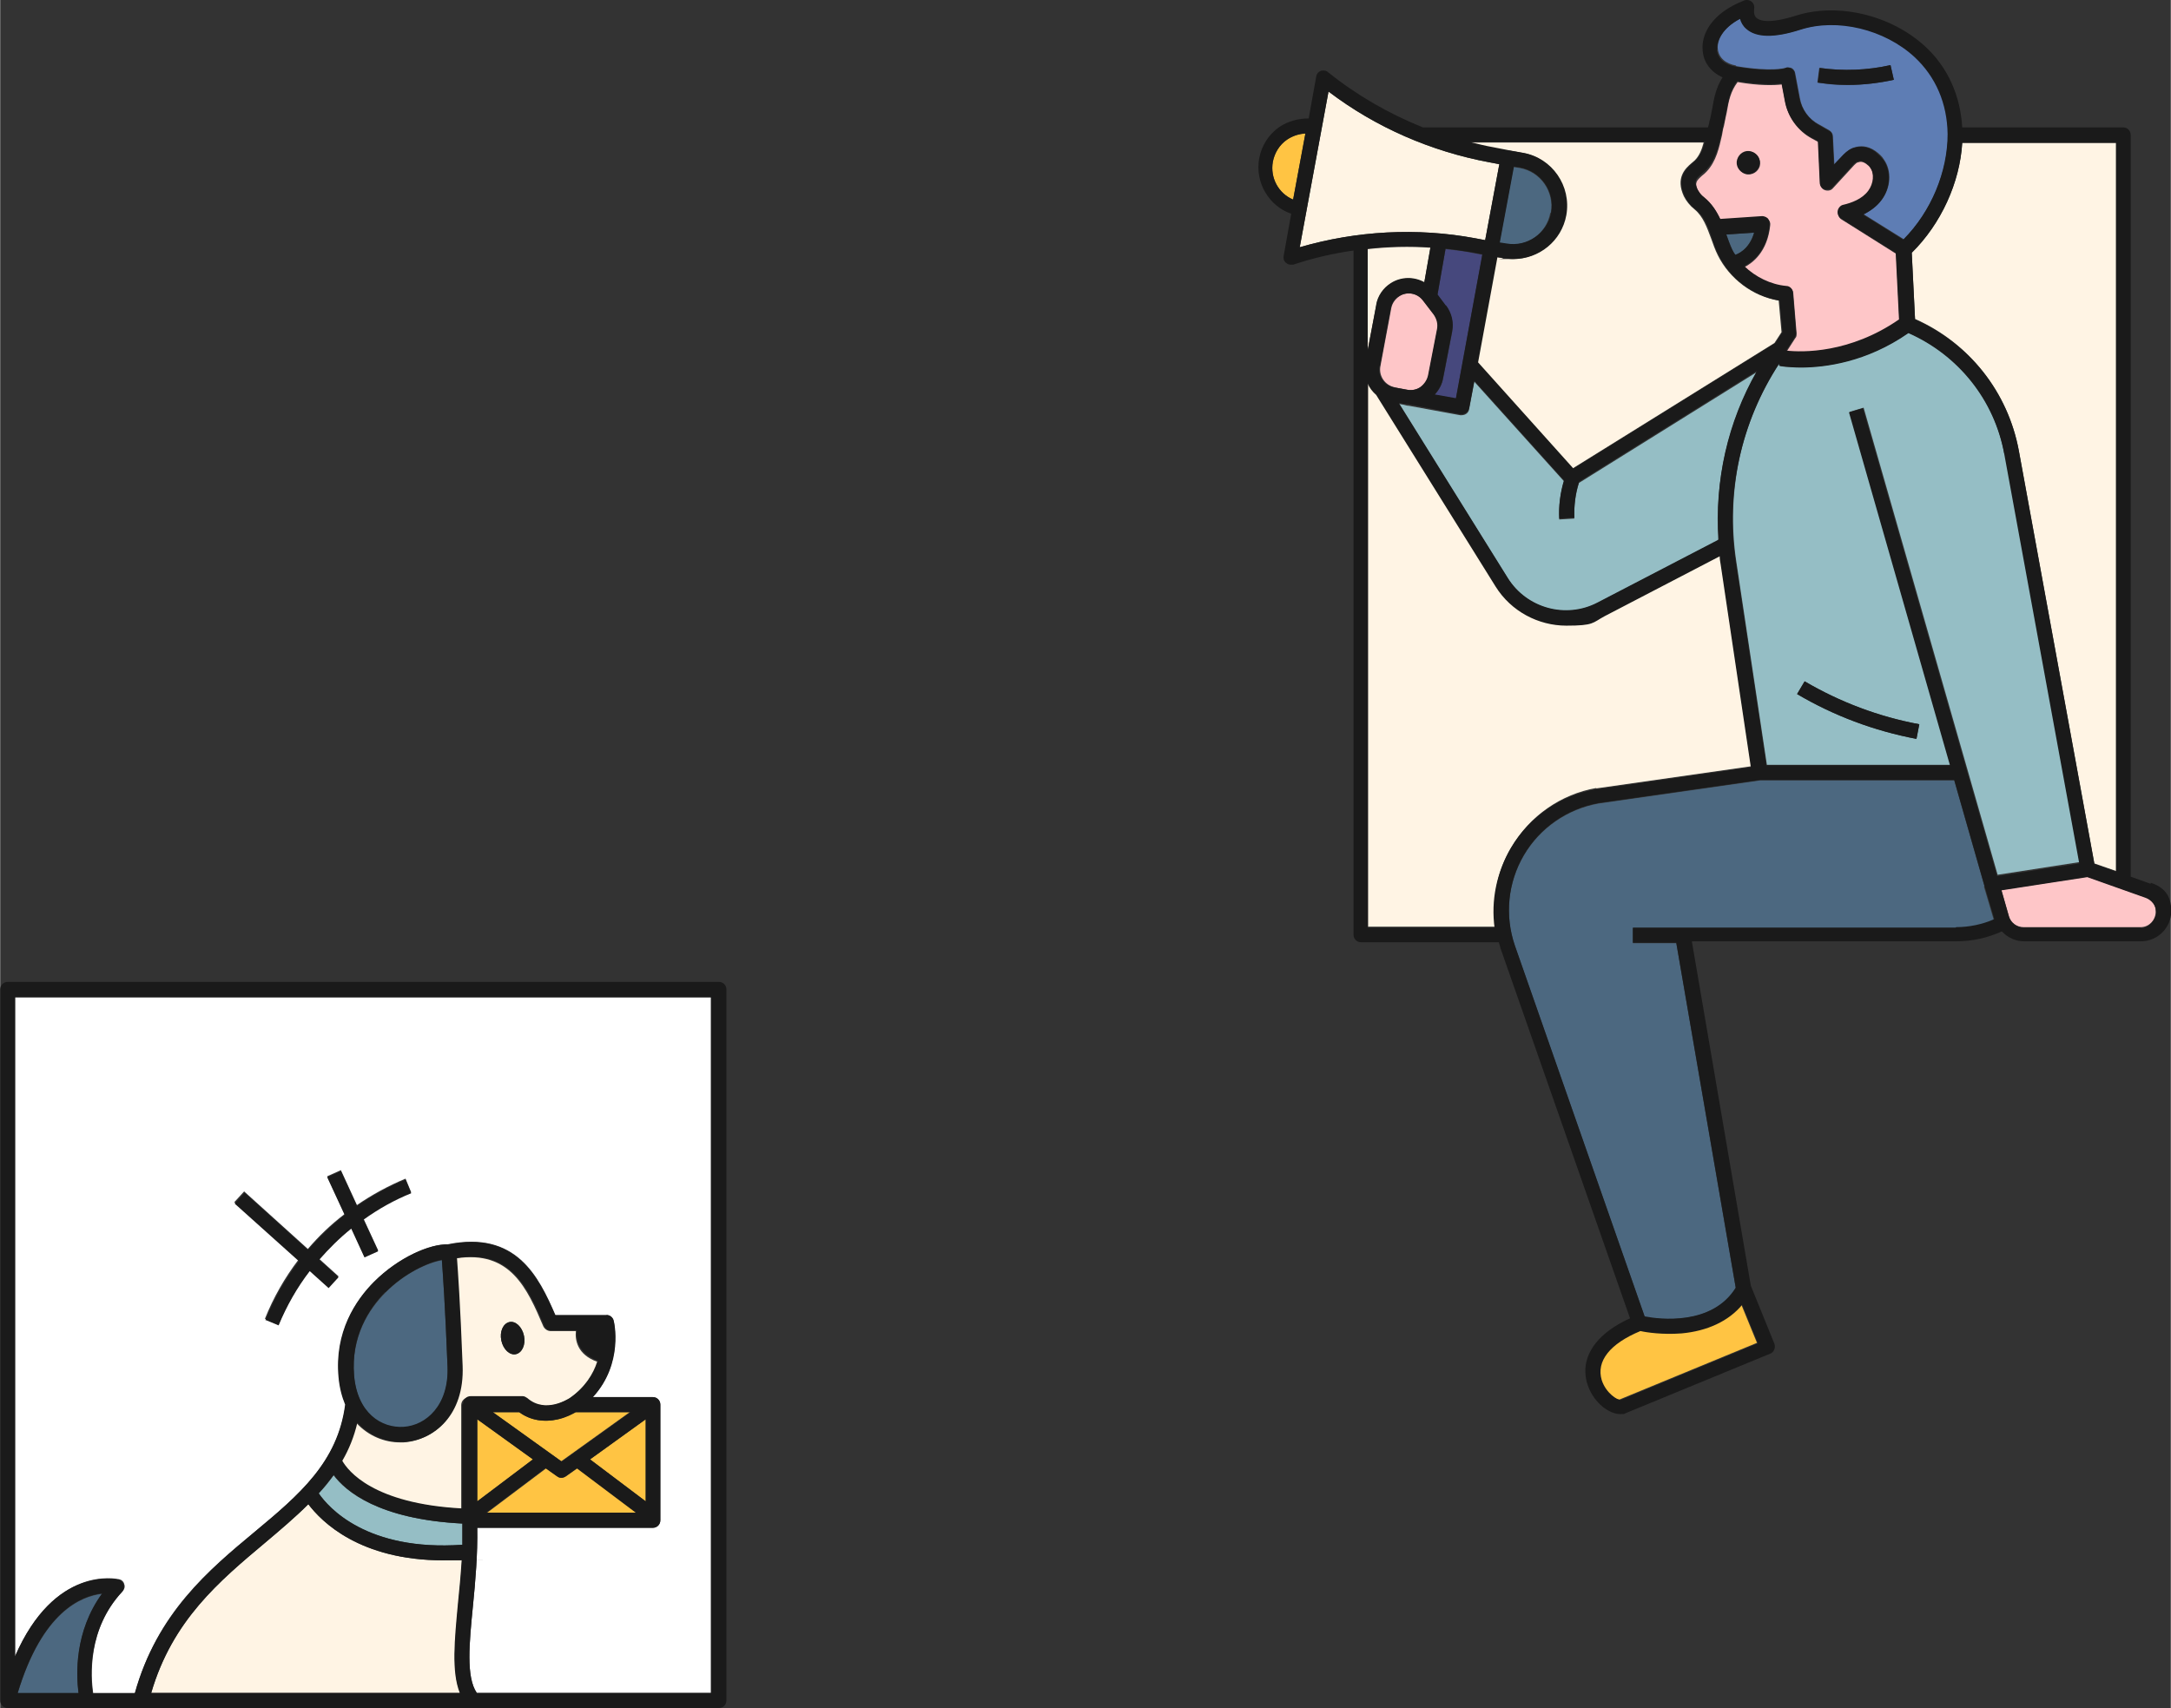 <?xml version="1.0" encoding="UTF-8"?>
<svg xmlns="http://www.w3.org/2000/svg" width="162.3mm" height="127.7mm" version="1.1" viewBox="0 0 460 362">
  <rect x="0" y="0" width="460" height="362" fill="#333333" stroke="none"/>
  <!-- Generator: Adobe Illustrator 28.7.3, SVG Export Plug-In . SVG Version: 1.2.0 Build 164)  -->
  <g>
    <g id="Ebene_1">
      <g>
        <path d="M101.1,318.2l11.8-8.9-11.8-8.5v17.4Z" fill="#ffc443"/>
        <path d="M118.2,300.8c-3.1.7-5.9.2-8.2-1.5h-5.6l14.5,10.4,14.5-10.4h-11.6c-.7.4-2,1.1-3.7,1.5h0Z" fill="#ffc443"/>
        <path d="M136.8,300.8l-11.8,8.5,11.8,8.9v-17.4Z" fill="#ffc443"/>
        <path d="M122.3,311.2l-2.4,1.7c-.3.2-.6.3-.9.3s-.6,0-.9-.3l-2.4-1.7-12.5,9.4h31.7l-12.5-9.4h0Z" fill="#ffc443"/>
        <path d="M3.2,351c8.4-19.3,21.4-16.4,22-16.3.5.1,1,.5,1.1,1.1.2.5,0,1.1-.4,1.5-7.4,7.9-6.7,18-6.2,21.5h8.9c4.6-16.9,15.6-26.1,25.4-34.2,9.5-7.9,17.6-14.8,19.2-27-.7-1.6-1.2-3.6-1.4-5.8-.8-9.6,3.6-16.3,7.5-20.2,5.2-5.2,11.9-8,15.6-7.9,14.4-2.9,19.2,6.7,22.8,15.1h10.8c0-.1,0-.1,0-.1.7,0,1.4.5,1.5,1.2,0,.1,2.1,9-4.4,16.2h12.7c.9,0,1.6.7,1.6,1.6v24.5c0,.9-.7,1.6-1.6,1.6h-37.2c.1,5.7-.4,11.4-.9,16.4-.8,8.1-1.5,15.2.8,18.6h49.7v-147.5H3.2v139.7h0ZM51.8,252.6l13.4,12.1c2.3-2.7,4.9-5.2,7.8-7.4l-3.7-8,2.9-1.3,3.4,7.4c3.2-2.2,6.7-4.1,10.3-5.6l1.2,2.9c-3.6,1.5-7,3.4-10.1,5.6l3.1,6.7-2.9,1.3-2.8-6.1c-2.4,2-4.7,4.2-6.8,6.6l4.1,3.7-2.1,2.3-4-3.6c-2.7,3.5-4.9,7.4-6.6,11.5l-2.9-1.2c1.8-4.5,4.2-8.7,7.1-12.5l-13.6-12.2,2.1-2.3h0Z" fill="#fff"/>
        <path d="M85.5,302.5c4.7-.3,9.7-4.4,9.3-12.8-.5-13-1-19.9-1.2-22.6-2.9.5-7.9,2.7-12,6.9-3.4,3.4-7.3,9.3-6.6,17.7.7,7.9,5.8,11.2,10.5,10.9h0Z" fill="#4c6880"/>
        <path d="M110.5,296.1c.4,0,.7.1,1,.4,4,3.3,8.8,0,9,0,3.4-2.4,5.2-5.3,6-7.9-4.2-1.5-4.7-4.6-4.5-6.5h-5.4c0,0,0,0,0,0-.6,0-1.2-.4-1.5-1-3.4-8-7-16.2-18.5-14.4.2,2.7.7,9.5,1.2,22.9.4,10.5-6.1,15.7-12.3,16.1-.3,0-.5,0-.8,0-3.2,0-6.6-1.3-9.2-4.1-.7,3-1.8,5.6-3.2,8.1,1.2,2.1,6.5,9.1,25.4,10.1v-22c0-.9.7-1.6,1.6-1.6h11,0ZM107.9,280.2c1.3-.3,2.7,1,3.1,2.9.4,1.9-.4,3.6-1.7,3.9-1.3.3-2.7-1-3.1-2.9s.4-3.6,1.7-3.9Z" fill="#fff4e4"/>
        <path d="M70.7,312.6c-1,1.4-2,2.7-3.2,3.9,2.1,3,10.2,12.3,30.4,10.9,0-1.5,0-3,0-4.5-17.7-.9-24.7-6.8-27.3-10.3h0Z" fill="#95bec5"/>
        <path d="M21.6,337.8c-4.4.5-12.7,3.8-17.9,21.1h12.9c-.5-3.9-.9-13,5-21.1h0Z" fill="#4c6880"/>
        <path d="M97.8,330.6c-1.3,0-2.6.1-3.8.1-17.8,0-25.9-8.2-28.7-11.9-2.8,2.8-6,5.5-9.2,8.2-9.6,8.1-19.6,16.4-24.1,31.8h65.5c-1.8-4.5-1.1-11.3-.4-18.9.3-2.9.6-6.1.8-9.3h0Z" fill="#fff4e4"/>
        <path d="M152.3,208.1H1.6c-.9,0-1.6.7-1.6,1.6v150.7c0,.9.7,1.6,1.6,1.6h150.7c.9,0,1.6-.7,1.6-1.6v-150.7c0-.9-.7-1.6-1.6-1.6h0ZM3.7,358.8c5.2-17.3,13.5-20.6,17.9-21.1-5.9,8.1-5.5,17.2-5,21.1H3.7ZM97.4,358.8H32c4.5-15.4,14.4-23.7,24.1-31.8,3.2-2.7,6.4-5.4,9.2-8.2,2.8,3.7,10.9,11.9,28.7,11.9s2.5,0,3.8-.1c-.2,3.2-.5,6.4-.8,9.3-.7,7.6-1.4,14.4.4,18.9h0ZM97.9,327.4c-20.2,1.4-28.4-7.9-30.4-10.9,1.1-1.3,2.2-2.6,3.2-3.9,2.6,3.5,9.6,9.4,27.3,10.3,0,1.5,0,3,0,4.5h0ZM97.9,297.7v22c-18.9-1-24.2-8-25.4-10.1,1.4-2.4,2.5-5.1,3.2-8.1,2.5,2.8,5.9,4.1,9.2,4.1s.5,0,.8,0c6.2-.4,12.7-5.6,12.3-16.1-.5-13.3-1-20.1-1.2-22.9,11.5-1.8,15.1,6.4,18.5,14.4.3.6.8,1,1.5,1h5.4c-.2,1.8.3,4.9,4.5,6.4-.9,2.7-2.6,5.6-6,7.9-.2.1-5.1,3.4-9,0-.3-.2-.6-.4-1-.4h-11c-.9,0-1.6.7-1.6,1.6h0ZM81.6,273.9c4.1-4.1,9.1-6.4,12-6.9.2,2.8.7,9.6,1.2,22.6.3,8.3-4.6,12.5-9.3,12.8-4.7.3-9.8-2.9-10.5-10.9-.7-8.4,3.2-14.2,6.6-17.7h0ZM115.6,311.2l2.4,1.7c.3.2.6.3.9.3s.6-.1.9-.3l2.4-1.7,12.5,9.4h-31.7l12.5-9.4h0ZM101.1,318.2v-17.4l11.8,8.5-11.8,8.9h0ZM125,309.3l11.8-8.5v17.4l-11.8-8.9h0ZM118.9,309.7l-14.5-10.4h5.6c2.3,1.7,5.2,2.2,8.3,1.5,1.7-.4,3-1.1,3.7-1.5h11.6l-14.5,10.4h0ZM150.7,358.8h-49.7c-2.3-3.4-1.6-10.5-.8-18.6.5-5.1,1-10.8.9-16.4h37.2c.9,0,1.6-.7,1.6-1.6v-24.5c0-.9-.7-1.6-1.6-1.6h-12.7c6.6-7.1,4.5-16.1,4.4-16.2-.2-.7-.8-1.2-1.5-1.2h-10.9c-3.6-8.2-8.4-17.9-22.8-14.9-3.7-.2-10.4,2.7-15.6,7.9-3.9,3.9-8.4,10.6-7.5,20.2.2,2.2.7,4.1,1.4,5.8-1.6,12.2-9.7,19.1-19.2,27-9.7,8.1-20.7,17.4-25.4,34.2h-8.9c-.5-3.4-1.2-13.5,6.2-21.5.4-.4.5-1,.4-1.5-.2-.5-.6-1-1.1-1.1-.6-.1-13.6-3-22,16.3v-139.7h147.5v147.5h0Z" fill="#1a1a1a"/>
        <path d="M109.3,287c1.3-.3,2.1-2,1.7-3.9-.4-1.9-1.8-3.2-3.1-2.9-1.3.3-2.1,2-1.7,3.9s1.8,3.2,3.1,2.9Z" fill="#1a1a1a"/>
        <path d="M56.1,279.7l2.9,1.2c1.7-4.1,3.9-8,6.6-11.5l4,3.6,2.1-2.3-4.1-3.7c2.1-2.4,4.3-4.6,6.8-6.6l2.8,6.1,2.9-1.3-3.1-6.7c3.2-2.3,6.6-4.2,10.1-5.6l-1.2-2.9c-3.6,1.5-7.1,3.4-10.3,5.6l-3.4-7.4-2.9,1.3,3.7,8c-2.8,2.2-5.4,4.7-7.8,7.4l-13.4-12.1-2.1,2.3,13.6,12.2c-2.9,3.8-5.3,8-7.1,12.5h0Z" fill="#1a1a1a"/>
        <path d="M295.5,82.1l2.7.5c1,.2,2,0,2.9-.6.8-.6,1.4-1.5,1.6-2.5l1.9-9.8c.2-1,0-2.1-.7-3l-2.3-3c-1.2-1.6-3.5-2-5.1-.9-.9.6-1.5,1.5-1.7,2.5l-2.3,12.3c-.4,2.1,1,4.1,3.1,4.5h0Z" fill="#fec6c8"/>
        <path d="M294.7,60.1c2.2-1.4,4.9-1.4,7.1-.2l1.3-7.4c-4.4-.3-8.9-.2-13.3.3v21.5l1.8-9.5c.3-1.9,1.5-3.6,3.1-4.6Z" fill="#fff4e4"/>
        <path d="M319.8,31.9l2.8.5c6.2,1.1,10.3,7.1,9.1,13.2-1,5.5-5.8,9.3-11.2,9.3s-1.4,0-2.1-.2l-1.3-.2-4.1,22.3,20.2,22.5,42.8-26.6,1.5-2.3-.6-6.7c-5.5-.9-10.4-4.6-12.9-9.6-.6-1.2-1-2.4-1.4-3.5-.9-2.4-1.7-4.7-3.5-6.2-1-.8-1.8-1.8-2.3-2.8-1.8-3.9.3-5.9,1.6-7,.2-.2.5-.4.7-.6,1-1,1.5-2.3,1.9-3.8h-50c1.6.4,3.3.8,4.9,1.1l3.6.7h0Z" fill="#fff4e4"/>
        <path d="M272.7,29.6c-1.6,1.1-2.7,2.8-3,4.7-.6,3.4,1.2,6.7,4.3,8l2.6-14c-1.4,0-2.7.5-3.9,1.3Z" fill="#ffc443"/>
        <path d="M328.6,45.1c.8-4.4-2.1-8.7-6.6-9.5l-1.3-.2-3,16.1,1.3.2c4.4.8,8.7-2.1,9.5-6.6h0Z" fill="#4c6880"/>
        <path d="M305.8,80.1c-.2,1.4-.9,2.6-1.8,3.6l4.5.8,5.6-30.5-2.1-.4c-1.9-.4-3.8-.6-5.7-.8l-1.7,9.7,1.8,2.4c1.2,1.6,1.6,3.6,1.3,5.5l-1.9,9.8h0Z" fill="#46487d"/>
        <path d="M359.8,40.3c.3.6.7,1.1,1.4,1.7,1.6,1.3,2.6,2.9,3.4,4.6l8.9-.6c.5,0,.9.1,1.2.5.3.3.5.8.4,1.3-.6,5.6-3.7,7.9-5.4,8.8,2.4,2.4,5.5,3.9,8.9,4.2.8,0,1.4.7,1.4,1.4l.7,8.5c0,.4,0,.7-.3,1l-1.8,2.8c3.4.3,13.5.5,23.9-6.6l-.7-14.1-11.6-7.3c-.5-.3-.8-1-.7-1.6.1-.6.6-1.1,1.2-1.3,1.7-.4,3.9-1.2,5.3-3,1.2-1.5,1.3-3.6.4-4.9-.2-.4-.6-.7-1-1-.6-.4-1.1-.5-1.6-.3-.3,0-.6.3-.9.6l-4.5,4.9c-.4.5-1.1.6-1.7.4-.6-.2-1-.8-1-1.4l-.4-8.8-1.3-.7c-3-1.6-5.1-4.5-5.7-7.8l-.7-3.7c-1.7.2-4.7.3-9.4-.5-1.5,2-1.9,4-2.3,6.4-.2.9-.4,1.8-.6,2.9-.2.6-.3,1.2-.4,1.9-.6,2.6-1.2,5.6-3.3,7.8-.3.3-.6.6-.9.8-1.2,1.1-1.7,1.5-.9,3.3h0ZM368.2,33.9c.4-1.3,1.7-2,3-1.7,1.3.4,2,1.7,1.7,3-.4,1.3-1.7,2-3,1.7-1.3-.4-2-1.7-1.7-3Z" fill="#fec6c8"/>
        <path d="M405.8,67.6c11.5,5.1,19.7,15.5,22,27.9l16,87.5,4.6,1.6V30.2h-32.6c-.5,8.5-4.5,17.2-10.7,23.3l.7,14.1Z" fill="#fff4e4"/>
        <path d="M367.8,14c7.7,1.3,10.4.4,10.5.4.4-.2.9-.1,1.3,0,.4.2.7.6.8,1.1l1,5.3c.4,2.4,1.9,4.5,4.1,5.6l2.1,1.2c.5.3.8.8.8,1.3l.3,5.9,2-2.1c.7-.7,1.5-1.3,2.4-1.5,1-.3,2.6-.4,4.3.8.7.5,1.4,1.1,1.8,1.8,1.7,2.4,1.5,6-.5,8.6-.9,1.2-2.2,2.2-3.8,3l8.5,5.3c5.9-6,9.4-14.4,9.4-22.4,0-6.5-2.4-12.2-7-16.3-6.4-5.9-16.4-8.3-24.2-5.8-5.6,1.8-9.4,1.7-11.5-.2-.7-.6-1.1-1.4-1.3-2.1-3.8,2-5,4.7-4.8,6.5.2,1.8,1.6,3.1,3.9,3.5h0ZM385.6,14.4c5,.7,10.1.5,15-.6l.7,3.1c-3.2.7-6.5,1.1-9.8,1.1s-4.2-.2-6.4-.5l.4-3.1Z" fill="#5e7db4"/>
        <path d="M367,52.8c.2.4.4.8.7,1.2.3,0,2.9-1,4-4.7l-5.9.4c.4,1.1.8,2.1,1.2,3.1h0Z" fill="#4c6880"/>
        <path d="M334.6,102.3c-.8,2.4-1.1,5-1,7.6l-3.2.2c-.2-2.7.2-5.5,1-8.1l-19-21.1-1.1,5.8c-.1.8-.8,1.3-1.6,1.3s-.2,0-.3,0l-10.9-2h0c-.3,0-.7-.1-1-.2l-1.1-.2,23.1,37c4,6.4,12.3,8.7,19,5.2l25.6-13.3c-.8-12.4,2-24.8,8.1-35.6l-37.7,23.5h0Z" fill="#95bec5"/>
        <path d="M454.7,190.2l-12.4-4.4-18.2,2.8,1.6,5.6c.4,1.4,1.7,2.3,3.1,2.3h24.8c1.8,0,3.2-1.5,3.2-3.3s-.9-2.6-2.2-3.1h0Z" fill="#fec6c8"/>
        <path d="M420.5,187.8s0,0,0,0l-6.4-22.4h-41.1l-34.3,4.9c-6.6,1.2-12.4,5.2-15.8,11-3.4,5.8-4.1,12.8-1.9,19.2l27.5,78.6c3.1.6,14.3,1.9,19.3-6.1l-12.6-73.1h-9.2v-3.2h68.4c2.9,0,5.6-.6,8.1-1.7l-2.1-7.1h0Z" fill="#4c6880"/>
        <path d="M424.7,96.1c-2.1-11.4-9.6-20.9-20.3-25.6-9,6.2-17.7,7.3-22.8,7.3s-4.4-.3-4.6-.4v-.4c-8.1,12.4-11.3,27.3-9.1,41.9l6.5,43.2h38.9l-21.4-74.8,3-.9,28.4,99,17.4-2.7-15.9-86.8ZM406.7,153.5l-.6,3.1c-8.9-1.7-17.5-4.9-25.3-9.5l1.6-2.7c7.5,4.4,15.7,7.5,24.3,9.1Z" fill="#95bec5"/>
        <path d="M338.2,167.1l32.9-4.7-6.4-43c0-.6-.1-1.1-.2-1.7l-24.4,12.7c-2.6,1.3-5.3,2-8.1,2-5.9,0-11.7-3-15-8.3l-25.3-40.6c-.8-.7-1.4-1.5-1.8-2.4v115.3h27c-.8-5.8.3-11.8,3.4-16.9,3.9-6.6,10.5-11.2,18-12.5h0Z" fill="#fff4e4"/>
        <path d="M347.4,282c-6.5,2.8-9.4,6.5-8.2,10.4.9,2.9,3.4,4.4,4,4.2l29.1-12-3.4-8.3c-3,3.5-7.4,5.6-12.9,6.1-4,.3-7.4-.2-8.7-.5h0Z" fill="#ffc443"/>
        <path d="M312.6,50.5l2.1.4,3-16.1-2.1-.4c-12.4-2.3-24.1-7.4-34.1-15l-6.1,33c12.1-3.5,24.9-4.2,37.2-1.9h0Z" fill="#fff4e4"/>
        <path d="M369.8,36.8c1.3.4,2.6-.4,3-1.7.4-1.3-.4-2.6-1.7-3-1.3-.4-2.6.4-3,1.7-.4,1.3.4,2.6,1.7,3Z" fill="#1a1a1a"/>
        <path d="M401.3,16.9l-.7-3.1c-4.9,1.1-10,1.3-15,.6l-.4,3.1c2.1.3,4.2.5,6.4.5,3.3,0,6.6-.4,9.8-1.1Z" fill="#1a1a1a"/>
        <path d="M455.7,187.3l-4.2-1.5V28.6c0-.9-.7-1.6-1.6-1.6h-34.1c-.4-6.8-3.1-12.8-7.9-17.2-7.2-6.6-18.4-9.3-27.3-6.5-6,1.9-7.8,1-8.4.5-.7-.6-.5-1.8-.5-1.8.1-.6,0-1.2-.5-1.6-.4-.4-1.1-.5-1.6-.3-7,2.7-9.2,7.3-8.8,10.7.2,2.5,1.8,4.5,4.2,5.6-1.4,2.2-1.8,4.4-2.2,6.7-.2.9-.3,1.8-.6,2.7,0,.4-.2.8-.3,1.2h-60.4c-7.2-2.9-14-6.8-20.1-11.7-.4-.4-1-.4-1.5-.3-.5.2-.9.6-1,1.2l-1.6,8.9c-2.2,0-4.4.6-6.2,1.8-2.3,1.6-3.8,4-4.3,6.7-.9,5.1,2.1,10.1,6.8,11.7l-1.6,8.9c-.1.5,0,1.1.5,1.5.3.3.7.4,1,.4s.3,0,.5,0c4.2-1.4,8.5-2.4,12.8-3v145c0,.9.7,1.6,1.6,1.6h29.2c.2.6.3,1.2.5,1.7l27.3,78c-7,3.2-9,7.2-9.4,10-.5,4,1.7,7.3,3.8,8.9,1.2.9,2.4,1.4,3.5,1.4s.8,0,1.2-.2l30.6-12.6c.8-.3,1.2-1.3.9-2.1l-5-12.3-12.5-73h56c3.4,0,6.6-.7,9.7-2.1,1.2,1.3,2.9,2.1,4.7,2.1h24.8c3.5,0,6.4-2.9,6.4-6.4s-1.7-5.1-4.3-6h0ZM448.4,30.2v154.5l-4.6-1.6-16-87.5c-2.3-12.5-10.5-22.8-22-27.9l-.7-14.1c6.2-6.1,10.2-14.9,10.7-23.3h32.6ZM363.9,10.5c-.2-1.8,1-4.5,4.8-6.5.2.7.6,1.5,1.3,2.1,2.1,1.9,5.9,2,11.5.2,7.8-2.5,17.8-.1,24.2,5.8,4.5,4.2,6.9,9.8,7,16.3,0,8-3.5,16.5-9.4,22.4l-8.5-5.3c1.6-.8,2.9-1.8,3.8-3,2-2.6,2.2-6.2.5-8.6-.5-.6-1.1-1.2-1.8-1.8-1.7-1.2-3.3-1.1-4.3-.8-.9.2-1.7.8-2.4,1.5l-2,2.1-.3-5.9c0-.6-.3-1.1-.8-1.3l-2.1-1.2c-2.1-1.2-3.6-3.2-4.1-5.6l-1-5.3c0-.5-.4-.9-.8-1.1-.4-.2-.9-.3-1.3,0,0,0-2.8.9-10.5-.4-2.3-.4-3.7-1.7-3.9-3.5h0ZM364.8,28.4c.1-.6.3-1.3.4-1.9.3-1,.4-2,.6-2.9.5-2.4.8-4.4,2.3-6.4,4.7.8,7.7.7,9.4.5l.7,3.7c.6,3.3,2.7,6.2,5.7,7.8l1.3.7.4,8.8c0,.6.4,1.2,1,1.4.6.2,1.3,0,1.7-.4l4.5-4.9c.3-.3.6-.5.9-.6.6-.2,1.1,0,1.6.3.4.3.8.6,1,1,.9,1.3.7,3.4-.4,4.9-1.3,1.8-3.6,2.6-5.3,3-.6.1-1.1.7-1.2,1.3-.1.6.2,1.3.7,1.6l11.6,7.3.7,14.1c-10.4,7.2-20.5,7-23.9,6.6l1.8-2.8c.2-.3.3-.7.3-1l-.7-8.5c0-.8-.7-1.4-1.4-1.4-3.3-.3-6.5-1.9-8.9-4.2,1.8-.9,4.9-3.3,5.4-8.8,0-.5-.1-.9-.4-1.3-.3-.3-.8-.5-1.2-.5l-8.9.6c-.8-1.7-1.8-3.3-3.4-4.6-.7-.5-1.1-1.1-1.4-1.7-.8-1.8-.4-2.2.9-3.3.3-.3.6-.5.9-.8,2.1-2.2,2.7-5.1,3.3-7.8h0ZM367.7,54c-.3-.4-.5-.8-.7-1.2-.5-1-.8-2-1.2-3.1l5.9-.4c-1,3.7-3.7,4.6-4,4.7h0ZM361.2,30.2c-.4,1.5-.9,2.8-1.9,3.8-.2.2-.5.4-.7.6-1.3,1.2-3.5,3.1-1.6,7,.5,1,1.2,2,2.3,2.8,1.9,1.5,2.7,3.8,3.5,6.2.4,1.2.8,2.4,1.4,3.5,2.4,5,7.4,8.7,12.9,9.6l.6,6.7-1.5,2.3-42.8,26.6-20.2-22.5,4.1-22.3,1.3.2c.7.1,1.4.2,2.1.2,5.4,0,10.2-3.8,11.2-9.3,1.1-6.2-3-12.1-9.1-13.2l-2.8-.5-3.6-.7c-1.7-.3-3.3-.7-4.9-1.1h50,0ZM364.1,114.4l-25.6,13.3c-6.7,3.5-15,1.2-19-5.2l-23.1-37.1,1.1.2c.3,0,.7,0,1,.1h0c0,0,10.9,2.1,10.9,2.1,0,0,.2,0,.3,0,.7,0,1.4-.5,1.6-1.3l1.1-5.8,19,21.1c-.8,2.6-1.1,5.4-1,8.1l3.2-.2c-.1-2.5.2-5.1,1-7.6l37.7-23.5c-6.2,10.8-9,23.2-8.1,35.6h0ZM292.4,77.6l2.3-12.3c.2-1,.8-2,1.7-2.5,1.7-1.1,3.9-.7,5.1.9l2.3,3c.6.9.9,1.9.7,3l-1.9,9.8c-.2,1-.8,1.9-1.6,2.5-.8.6-1.9.8-2.9.6l-2.7-.5c-2.1-.4-3.5-2.4-3.1-4.5h0ZM291.6,64.7l-1.8,9.5v-21.5c4.4-.5,8.9-.6,13.3-.3l-1.3,7.4c-2.2-1.2-4.9-1.2-7.1.2-1.6,1-2.8,2.7-3.1,4.6ZM306.4,64.8l-1.8-2.4,1.7-9.7c1.9.2,3.8.5,5.7.8l2.1.4-5.6,30.5-4.5-.8c.9-1,1.6-2.2,1.8-3.6l1.9-9.8c.4-1.9-.1-3.9-1.3-5.5h0ZM317.8,51.4l3-16.1,1.3.2c4.4.8,7.4,5.1,6.6,9.5-.8,4.4-5.1,7.4-9.5,6.6l-1.3-.2h0ZM269.7,34.3c.4-1.9,1.4-3.6,3-4.7,1.2-.8,2.5-1.2,3.9-1.3l-2.6,14c-3.1-1.3-4.9-4.6-4.3-8ZM275.4,52.4l6.1-33c10,7.6,21.8,12.7,34.1,15l2.1.4-3,16.1-2.1-.4c-12.4-2.3-25.2-1.6-37.2,1.9h0ZM316.8,196.6h-27v-115.3c.4.9,1,1.7,1.8,2.4l25.3,40.6c3.3,5.3,9.1,8.3,15,8.3s5.5-.6,8.1-2l24.4-12.7c0,.6.1,1.1.2,1.7l6.4,43-32.9,4.7c-7.6,1.3-14.1,5.9-18,12.5-3,5.2-4.2,11.1-3.4,16.9h0ZM369.1,276.4l3.4,8.3-29.1,12c-.6.1-3.1-1.4-4-4.2-1.2-4,1.7-7.7,8.2-10.4,1.3.3,4.7.8,8.7.5,5.5-.5,10-2.6,12.9-6.1h0ZM414.4,196.6h-68.4v3.2h9.2l12.6,73.1c-5,8.1-16.2,6.7-19.3,6.1l-27.5-78.6c-2.2-6.4-1.5-13.4,1.9-19.2,3.4-5.8,9.2-9.8,15.8-11l34.3-4.9h41.1l6.4,22.4s0,0,0,0l2.1,7.1c-2.5,1.1-5.3,1.7-8.1,1.7h0ZM394.8,86.5l-3,.9,21.4,74.8h-38.9l-6.5-43.2c-2.2-14.6,1.1-29.5,9.2-41.9v.4c.1,0,1.8.4,4.6.4,5.1,0,13.9-1.1,22.8-7.3,10.6,4.7,18.2,14.2,20.3,25.6l15.9,86.8-17.4,2.7-28.4-99ZM453.6,196.6h-24.8c-1.4,0-2.7-1-3.1-2.3l-1.6-5.6,18.2-2.8,12.4,4.4c1.3.5,2.2,1.7,2.2,3.1s-1.5,3.3-3.2,3.3h0Z" fill="#1a1a1a"/>
        <path d="M380.8,147.1c7.8,4.6,16.3,7.8,25.3,9.5l.6-3.1c-8.6-1.6-16.8-4.7-24.3-9.1l-1.6,2.7Z" fill="#1a1a1a"/>
      </g>
    </g>
  </g>
</svg>
